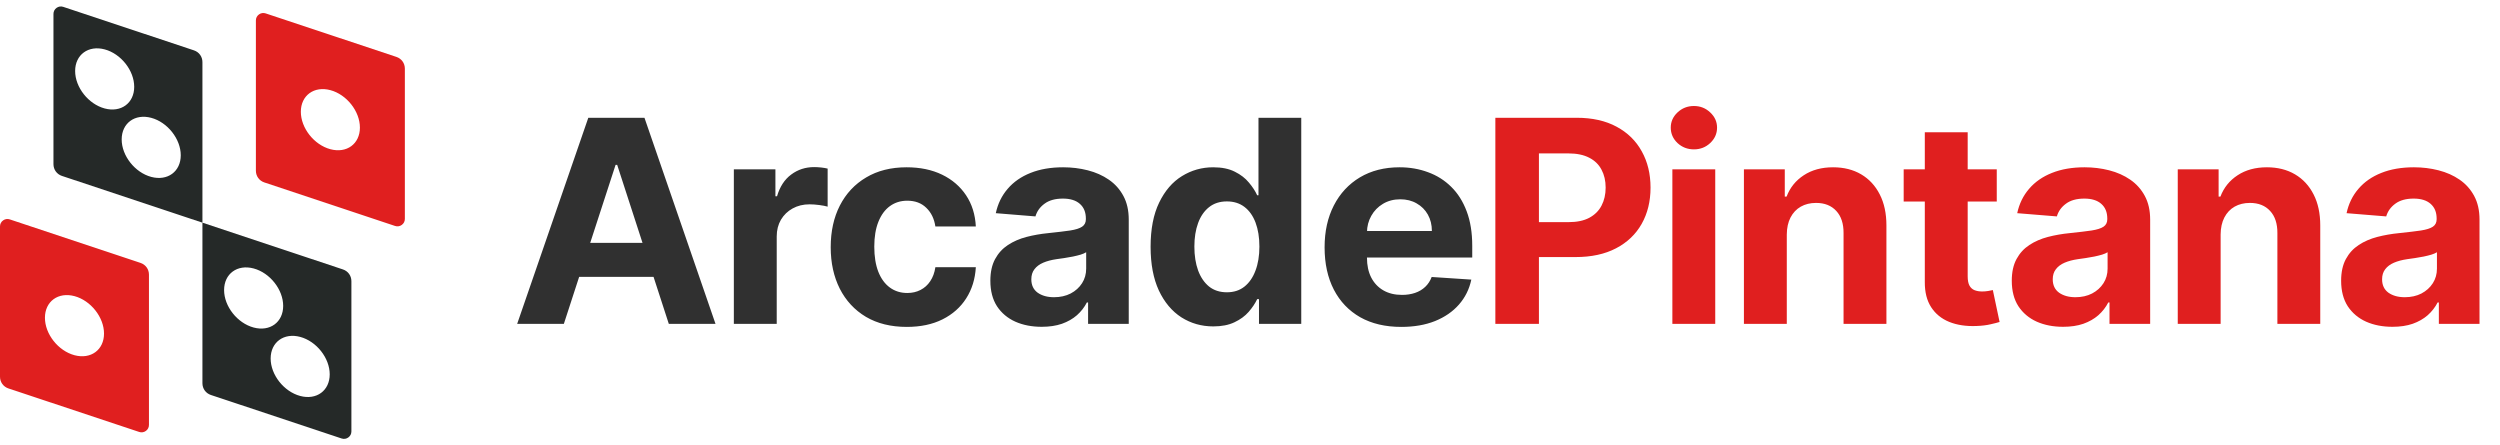 <svg width="247" height="44" viewBox="0 0 247 44" fill="none" xmlns="http://www.w3.org/2000/svg">
<path fill-rule="evenodd" clip-rule="evenodd" d="M20 22L6.12 17.381C5.611 17.212 5.282 16.756 5.282 16.219V1.376C5.282 1.132 5.39 0.922 5.587 0.779C5.785 0.637 6.018 0.601 6.249 0.678L19.162 4.975C19.671 5.145 20 5.601 20 6.137V22ZM10.342 4.879C11.954 5.311 13.26 6.968 13.26 8.58C13.26 10.191 11.954 11.147 10.342 10.716C8.731 10.284 7.424 8.627 7.424 7.016C7.424 5.404 8.731 4.447 10.342 4.879ZM14.94 11.641C16.552 12.073 17.859 13.73 17.859 15.341C17.859 16.953 16.552 17.909 14.94 17.478C13.329 17.046 12.022 15.389 12.022 13.777C12.022 12.166 13.329 11.209 14.94 11.641Z" fill="#252928"/>
<path fill-rule="evenodd" clip-rule="evenodd" d="M33.751 43.322L20.838 39.025C20.329 38.855 20 38.399 20 37.863V22L33.88 26.619C34.389 26.788 34.718 27.244 34.718 27.781V42.625C34.718 42.868 34.61 43.078 34.412 43.221C34.215 43.363 33.982 43.399 33.751 43.322ZM25.06 26.523C26.671 26.954 27.978 28.611 27.978 30.223C27.978 31.834 26.671 32.791 25.06 32.359C23.448 31.927 22.141 30.27 22.141 28.659C22.141 27.047 23.448 26.091 25.06 26.523ZM29.658 33.285C31.269 33.716 32.576 35.373 32.576 36.985C32.576 38.596 31.269 39.553 29.658 39.121C28.046 38.689 26.74 37.032 26.74 35.421C26.74 33.809 28.046 32.853 29.658 33.285Z" fill="#252928"/>
<path fill-rule="evenodd" clip-rule="evenodd" d="M39.033 22.324L26.12 18.026C25.611 17.857 25.282 17.401 25.282 16.865V2.021C25.282 1.777 25.39 1.567 25.587 1.425C25.785 1.282 26.018 1.247 26.249 1.324L39.162 5.621C39.671 5.79 40 6.247 40 6.783V21.627C40 21.87 39.892 22.08 39.695 22.223C39.497 22.365 39.264 22.401 39.033 22.324ZM32.641 8.906C34.252 9.337 35.559 10.995 35.559 12.606C35.559 14.217 34.252 15.174 32.641 14.742C31.03 14.31 29.723 12.653 29.723 11.042C29.723 9.431 31.03 8.474 32.641 8.906Z" fill="#E01F1F"/>
<path fill-rule="evenodd" clip-rule="evenodd" d="M0.967 21.676L13.88 25.974C14.389 26.143 14.717 26.599 14.717 27.136V41.979C14.717 42.223 14.61 42.433 14.413 42.575C14.215 42.718 13.982 42.753 13.751 42.676L0.838 38.379C0.329 38.21 5.94249e-05 37.754 0 37.217L6.09337e-05 22.373C1.50884e-06 22.13 0.107 21.92 0.305 21.777C0.503 21.635 0.735 21.599 0.967 21.676ZM7.359 35.095C5.747 34.663 4.44 33.006 4.44 31.394C4.44 29.783 5.747 28.826 7.359 29.258C8.97 29.69 10.277 31.347 10.277 32.958C10.277 34.57 8.97 35.526 7.359 35.095Z" fill="#E01F1F"/>
<path d="M55.708 32H51.095L58.124 11.636H63.673L70.693 32H66.079L60.978 16.29H60.819L55.708 32ZM55.42 23.996H66.318V27.357H55.42V23.996ZM72.504 32V16.727H76.611V19.392H76.77C77.048 18.444 77.515 17.728 78.172 17.244C78.828 16.754 79.584 16.509 80.439 16.509C80.651 16.509 80.879 16.522 81.125 16.548C81.37 16.575 81.585 16.611 81.771 16.658V20.416C81.572 20.357 81.297 20.303 80.946 20.257C80.594 20.211 80.273 20.188 79.981 20.188C79.358 20.188 78.801 20.323 78.311 20.595C77.827 20.86 77.442 21.232 77.157 21.709C76.879 22.186 76.74 22.736 76.74 23.359V32H72.504ZM89.591 32.298C88.026 32.298 86.681 31.967 85.554 31.304C84.433 30.634 83.572 29.706 82.969 28.52C82.372 27.333 82.074 25.968 82.074 24.423C82.074 22.859 82.375 21.487 82.978 20.307C83.588 19.12 84.453 18.195 85.574 17.533C86.694 16.863 88.026 16.528 89.571 16.528C90.903 16.528 92.07 16.77 93.071 17.254C94.072 17.738 94.864 18.418 95.447 19.293C96.031 20.168 96.352 21.195 96.412 22.375H92.415C92.302 21.613 92.004 21 91.52 20.535C91.042 20.065 90.416 19.829 89.64 19.829C88.984 19.829 88.411 20.009 87.92 20.366C87.436 20.718 87.058 21.232 86.787 21.908C86.515 22.584 86.379 23.402 86.379 24.364C86.379 25.338 86.512 26.167 86.777 26.849C87.049 27.532 87.43 28.053 87.92 28.41C88.411 28.768 88.984 28.947 89.64 28.947C90.124 28.947 90.558 28.848 90.943 28.649C91.334 28.45 91.656 28.162 91.907 27.784C92.166 27.4 92.335 26.939 92.415 26.402H96.412C96.345 27.569 96.027 28.596 95.457 29.484C94.894 30.366 94.115 31.055 93.121 31.553C92.126 32.05 90.95 32.298 89.591 32.298ZM102.919 32.288C101.944 32.288 101.076 32.119 100.314 31.781C99.551 31.437 98.948 30.93 98.504 30.26C98.067 29.584 97.848 28.742 97.848 27.734C97.848 26.886 98.004 26.173 98.315 25.597C98.627 25.02 99.051 24.556 99.588 24.204C100.125 23.853 100.735 23.588 101.417 23.409C102.107 23.23 102.829 23.104 103.585 23.031C104.473 22.938 105.189 22.852 105.733 22.773C106.276 22.687 106.671 22.561 106.916 22.395C107.161 22.229 107.284 21.984 107.284 21.659V21.599C107.284 20.97 107.085 20.483 106.687 20.138C106.296 19.793 105.739 19.621 105.017 19.621C104.255 19.621 103.648 19.79 103.197 20.128C102.746 20.459 102.448 20.877 102.302 21.381L98.385 21.062C98.584 20.134 98.975 19.332 99.558 18.656C100.141 17.974 100.894 17.45 101.815 17.085C102.743 16.714 103.817 16.528 105.037 16.528C105.885 16.528 106.697 16.628 107.473 16.827C108.255 17.026 108.948 17.334 109.551 17.751C110.161 18.169 110.641 18.706 110.993 19.362C111.344 20.012 111.52 20.791 111.52 21.699V32H107.503V29.882H107.383C107.138 30.359 106.81 30.78 106.399 31.145C105.988 31.503 105.494 31.785 104.917 31.99C104.341 32.189 103.674 32.288 102.919 32.288ZM104.132 29.365C104.755 29.365 105.305 29.242 105.782 28.997C106.26 28.745 106.634 28.407 106.906 27.983C107.178 27.559 107.314 27.078 107.314 26.541V24.921C107.181 25.007 106.999 25.086 106.767 25.159C106.541 25.225 106.286 25.288 106.001 25.348C105.716 25.401 105.431 25.451 105.146 25.497C104.861 25.537 104.603 25.573 104.371 25.607C103.873 25.68 103.439 25.796 103.068 25.954C102.697 26.114 102.408 26.329 102.203 26.601C101.997 26.866 101.895 27.197 101.895 27.595C101.895 28.172 102.103 28.613 102.521 28.918C102.945 29.216 103.482 29.365 104.132 29.365ZM119.874 32.249C118.714 32.249 117.663 31.95 116.722 31.354C115.787 30.75 115.045 29.866 114.494 28.699C113.951 27.526 113.679 26.087 113.679 24.384C113.679 22.634 113.961 21.178 114.524 20.018C115.088 18.852 115.837 17.98 116.771 17.403C117.713 16.82 118.744 16.528 119.864 16.528C120.719 16.528 121.431 16.674 122.002 16.966C122.578 17.251 123.042 17.609 123.394 18.04C123.752 18.464 124.023 18.882 124.209 19.293H124.338V11.636H128.564V32H124.388V29.554H124.209C124.01 29.978 123.728 30.399 123.364 30.817C123.006 31.228 122.539 31.569 121.962 31.841C121.392 32.113 120.696 32.249 119.874 32.249ZM121.216 28.878C121.899 28.878 122.476 28.692 122.946 28.321C123.423 27.943 123.788 27.416 124.04 26.74C124.298 26.064 124.428 25.272 124.428 24.364C124.428 23.456 124.302 22.667 124.05 21.997C123.798 21.328 123.433 20.811 122.956 20.446C122.479 20.081 121.899 19.899 121.216 19.899C120.52 19.899 119.933 20.088 119.456 20.466C118.979 20.844 118.618 21.367 118.372 22.037C118.127 22.706 118.004 23.482 118.004 24.364C118.004 25.252 118.127 26.037 118.372 26.72C118.624 27.396 118.985 27.927 119.456 28.311C119.933 28.689 120.52 28.878 121.216 28.878ZM138.447 32.298C136.876 32.298 135.524 31.98 134.39 31.344C133.263 30.701 132.395 29.793 131.785 28.619C131.175 27.439 130.87 26.044 130.87 24.433C130.87 22.862 131.175 21.483 131.785 20.297C132.395 19.11 133.253 18.186 134.36 17.523C135.474 16.86 136.78 16.528 138.278 16.528C139.285 16.528 140.223 16.691 141.092 17.016C141.967 17.334 142.729 17.814 143.379 18.457C144.035 19.1 144.545 19.909 144.91 20.884C145.275 21.851 145.457 22.985 145.457 24.284V25.447H132.561V22.822H141.47C141.47 22.213 141.337 21.672 141.072 21.202C140.807 20.731 140.439 20.363 139.968 20.098C139.504 19.826 138.964 19.69 138.347 19.69C137.704 19.69 137.134 19.84 136.637 20.138C136.147 20.43 135.762 20.824 135.484 21.321C135.205 21.812 135.063 22.358 135.056 22.962V25.457C135.056 26.213 135.195 26.866 135.474 27.416C135.759 27.966 136.16 28.391 136.677 28.689C137.194 28.987 137.807 29.136 138.516 29.136C138.987 29.136 139.418 29.07 139.809 28.938C140.2 28.805 140.535 28.606 140.813 28.341C141.092 28.076 141.304 27.751 141.45 27.366L145.367 27.625C145.168 28.566 144.761 29.388 144.144 30.091C143.534 30.787 142.746 31.331 141.778 31.722C140.817 32.106 139.706 32.298 138.447 32.298Z" fill="#303030"/>
<path d="M147.741 32V11.636H155.775C157.319 11.636 158.635 11.931 159.722 12.521C160.809 13.105 161.638 13.917 162.208 14.957C162.785 15.992 163.073 17.185 163.073 18.537C163.073 19.889 162.781 21.082 162.198 22.116C161.615 23.151 160.769 23.956 159.662 24.533C158.562 25.109 157.23 25.398 155.665 25.398H150.545V21.947H154.969C155.798 21.947 156.481 21.805 157.018 21.52C157.561 21.228 157.965 20.827 158.231 20.317C158.502 19.8 158.638 19.206 158.638 18.537C158.638 17.861 158.502 17.271 158.231 16.767C157.965 16.257 157.561 15.862 157.018 15.584C156.474 15.299 155.785 15.156 154.949 15.156H152.046V32H147.741ZM165.23 32V16.727H169.466V32H165.23ZM167.358 14.758C166.728 14.758 166.188 14.55 165.737 14.132C165.293 13.708 165.071 13.201 165.071 12.611C165.071 12.027 165.293 11.527 165.737 11.109C166.188 10.685 166.728 10.473 167.358 10.473C167.988 10.473 168.524 10.685 168.969 11.109C169.419 11.527 169.645 12.027 169.645 12.611C169.645 13.201 169.419 13.708 168.969 14.132C168.524 14.55 167.988 14.758 167.358 14.758ZM176.535 23.171V32H172.299V16.727H176.336V19.422H176.515C176.853 18.534 177.42 17.831 178.215 17.314C179.011 16.79 179.975 16.528 181.109 16.528C182.169 16.528 183.094 16.76 183.883 17.224C184.671 17.688 185.285 18.351 185.722 19.213C186.16 20.068 186.378 21.089 186.378 22.276V32H182.143V23.031C182.149 22.097 181.911 21.367 181.427 20.844C180.943 20.313 180.277 20.048 179.428 20.048C178.858 20.048 178.354 20.171 177.917 20.416C177.486 20.662 177.148 21.019 176.903 21.49C176.664 21.954 176.541 22.514 176.535 23.171ZM197.28 16.727V19.909H188.083V16.727H197.28ZM190.171 13.068H194.407V27.307C194.407 27.698 194.466 28.003 194.586 28.222C194.705 28.434 194.871 28.583 195.083 28.669C195.302 28.755 195.554 28.798 195.839 28.798C196.038 28.798 196.236 28.782 196.435 28.749C196.634 28.709 196.787 28.679 196.893 28.659L197.559 31.811C197.347 31.877 197.048 31.954 196.664 32.04C196.279 32.133 195.812 32.189 195.262 32.209C194.241 32.249 193.346 32.113 192.577 31.801C191.815 31.49 191.222 31.006 190.797 30.349C190.373 29.693 190.164 28.865 190.171 27.864V13.068ZM203.835 32.288C202.86 32.288 201.992 32.119 201.23 31.781C200.467 31.437 199.864 30.93 199.42 30.26C198.982 29.584 198.764 28.742 198.764 27.734C198.764 26.886 198.919 26.173 199.231 25.597C199.543 25.02 199.967 24.556 200.504 24.204C201.041 23.853 201.651 23.588 202.333 23.409C203.023 23.23 203.745 23.104 204.501 23.031C205.389 22.938 206.105 22.852 206.649 22.773C207.192 22.687 207.587 22.561 207.832 22.395C208.077 22.229 208.2 21.984 208.2 21.659V21.599C208.2 20.97 208.001 20.483 207.603 20.138C207.212 19.793 206.655 19.621 205.933 19.621C205.17 19.621 204.564 19.79 204.113 20.128C203.662 20.459 203.364 20.877 203.218 21.381L199.301 21.062C199.5 20.134 199.891 19.332 200.474 18.656C201.057 17.974 201.81 17.45 202.731 17.085C203.659 16.714 204.733 16.528 205.953 16.528C206.801 16.528 207.613 16.628 208.389 16.827C209.171 17.026 209.864 17.334 210.467 17.751C211.077 18.169 211.557 18.706 211.909 19.362C212.26 20.012 212.436 20.791 212.436 21.699V32H208.419V29.882H208.299C208.054 30.359 207.726 30.78 207.315 31.145C206.904 31.503 206.41 31.785 205.833 31.99C205.257 32.189 204.59 32.288 203.835 32.288ZM205.048 29.365C205.671 29.365 206.221 29.242 206.698 28.997C207.176 28.745 207.55 28.407 207.822 27.983C208.094 27.559 208.23 27.078 208.23 26.541V24.921C208.097 25.007 207.915 25.086 207.683 25.159C207.457 25.225 207.202 25.288 206.917 25.348C206.632 25.401 206.347 25.451 206.062 25.497C205.777 25.537 205.518 25.573 205.286 25.607C204.789 25.68 204.355 25.796 203.984 25.954C203.613 26.114 203.324 26.329 203.119 26.601C202.913 26.866 202.811 27.197 202.811 27.595C202.811 28.172 203.019 28.613 203.437 28.918C203.861 29.216 204.398 29.365 205.048 29.365ZM219.398 23.171V32H215.162V16.727H219.199V19.422H219.378C219.716 18.534 220.283 17.831 221.078 17.314C221.873 16.79 222.838 16.528 223.971 16.528C225.032 16.528 225.957 16.76 226.746 17.224C227.534 17.688 228.148 18.351 228.585 19.213C229.023 20.068 229.241 21.089 229.241 22.276V32H225.006V23.031C225.012 22.097 224.774 21.367 224.29 20.844C223.806 20.313 223.14 20.048 222.291 20.048C221.721 20.048 221.217 20.171 220.78 20.416C220.349 20.662 220.011 21.019 219.766 21.49C219.527 21.954 219.404 22.514 219.398 23.171ZM236.375 32.288C235.4 32.288 234.532 32.119 233.77 31.781C233.007 31.437 232.404 30.93 231.96 30.26C231.523 29.584 231.304 28.742 231.304 27.734C231.304 26.886 231.46 26.173 231.771 25.597C232.083 25.02 232.507 24.556 233.044 24.204C233.581 23.853 234.191 23.588 234.873 23.409C235.563 23.23 236.285 23.104 237.041 23.031C237.929 22.938 238.645 22.852 239.189 22.773C239.732 22.687 240.127 22.561 240.372 22.395C240.617 22.229 240.74 21.984 240.74 21.659V21.599C240.74 20.97 240.541 20.483 240.143 20.138C239.752 19.793 239.195 19.621 238.473 19.621C237.711 19.621 237.104 19.79 236.653 20.128C236.203 20.459 235.904 20.877 235.758 21.381L231.841 21.062C232.04 20.134 232.431 19.332 233.014 18.656C233.597 17.974 234.35 17.45 235.271 17.085C236.199 16.714 237.273 16.528 238.493 16.528C239.341 16.528 240.153 16.628 240.929 16.827C241.711 17.026 242.404 17.334 243.007 17.751C243.617 18.169 244.097 18.706 244.449 19.362C244.8 20.012 244.976 20.791 244.976 21.699V32H240.959V29.882H240.839C240.594 30.359 240.266 30.78 239.855 31.145C239.444 31.503 238.95 31.785 238.373 31.99C237.797 32.189 237.131 32.288 236.375 32.288ZM237.588 29.365C238.211 29.365 238.761 29.242 239.239 28.997C239.716 28.745 240.09 28.407 240.362 27.983C240.634 27.559 240.77 27.078 240.77 26.541V24.921C240.637 25.007 240.455 25.086 240.223 25.159C239.998 25.225 239.742 25.288 239.457 25.348C239.172 25.401 238.887 25.451 238.602 25.497C238.317 25.537 238.059 25.573 237.827 25.607C237.329 25.68 236.895 25.796 236.524 25.954C236.153 26.114 235.864 26.329 235.659 26.601C235.454 26.866 235.351 27.197 235.351 27.595C235.351 28.172 235.56 28.613 235.977 28.918C236.401 29.216 236.938 29.365 237.588 29.365Z" fill="#E01F1F"/>
</svg>
